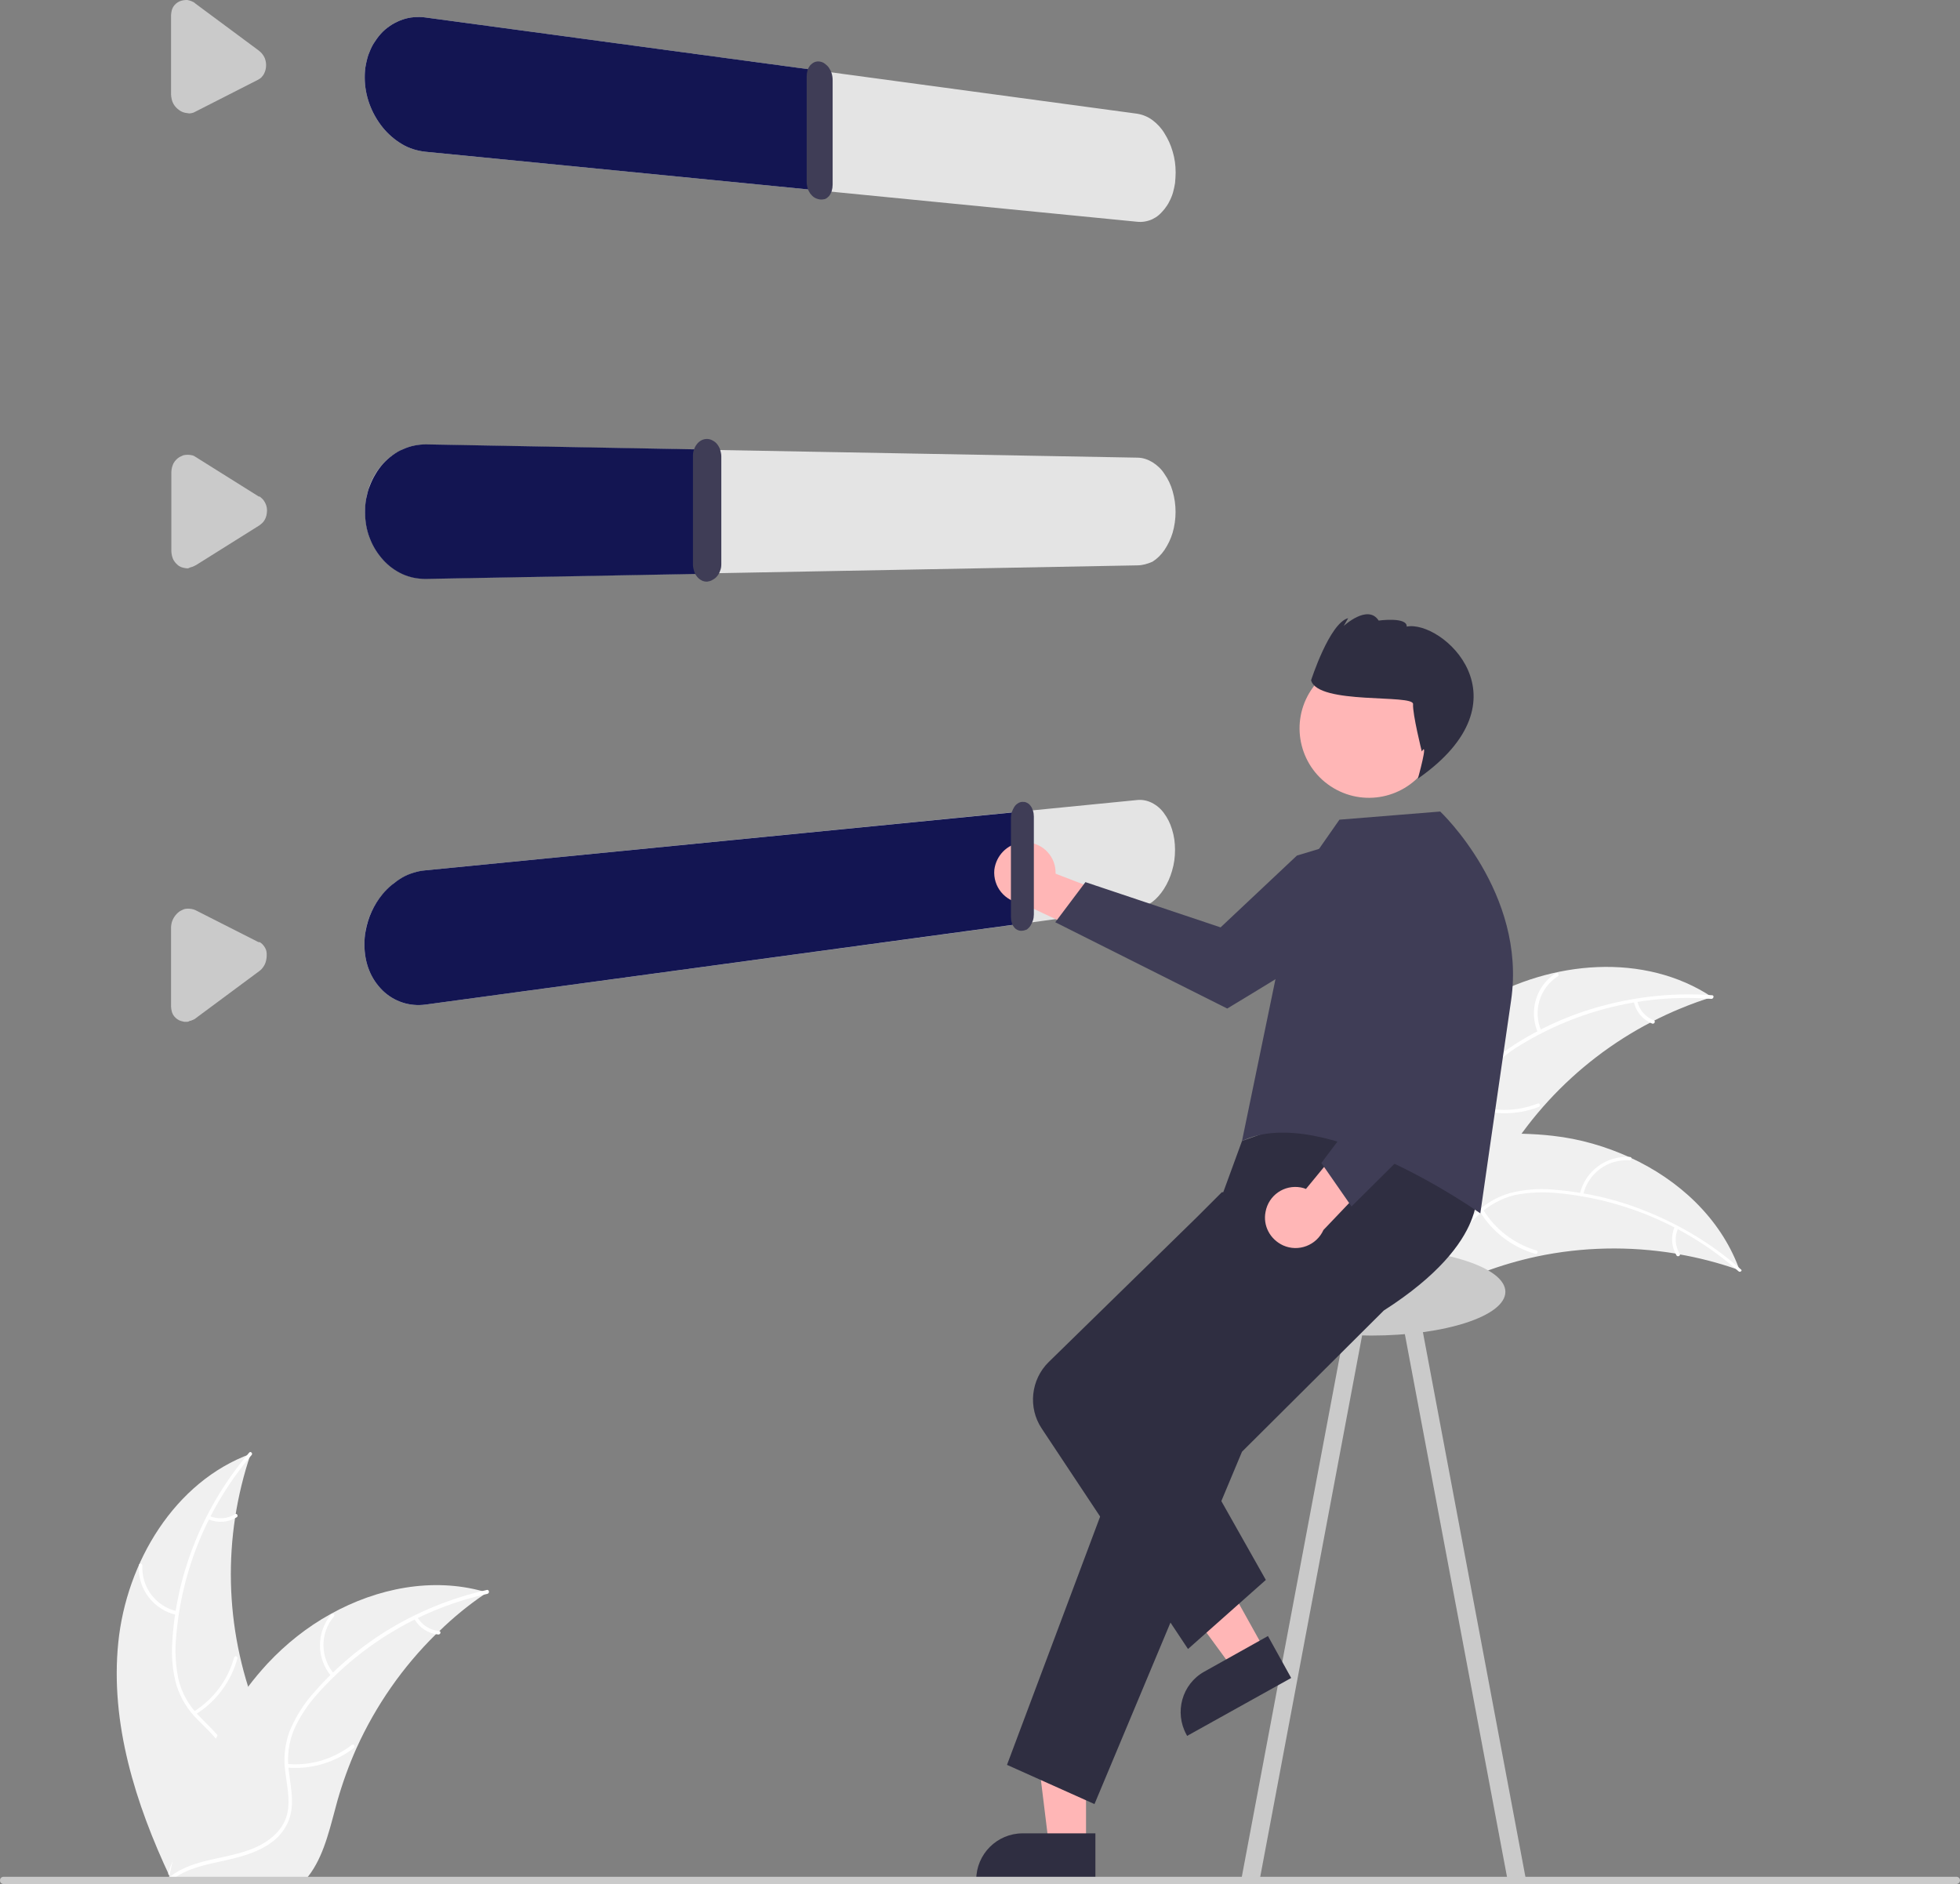 <?xml version="1.0" encoding="utf-8"?>
<svg xmlns="http://www.w3.org/2000/svg" xmlns:xlink="http://www.w3.org/1999/xlink" version="1.1" id="Layer_1" x="0px" y="0px" viewBox="0 0 649.7 624.5" style="enable-background:new 0 0 649.7 624.5;">
<rect x="0" y="0" width="649.7" height="624.5" fill="#808080" stroke="none"/>
<style type="text/css">
	.st0{fill:#F0F0F0;}
	.st1{fill:#FFFFFF;}
	.st2{fill:#E4E4E4;}
	.st3{fill:#131552;}
	.st4{fill:#3F3D56;}
	.st5{fill:#CACACA;}
	.st6{fill:#FFB6B6;}
	.st7{fill:#2F2E41;}
</style>
<path class="st0" d="M491,332c23.2-13.6,54.1-16.4,76.5-1.5c-27.9,8.7-51.8,27-67.5,51.7c-6,9.5-11.7,20.8-22.4,24.3&#xA;	c-6.7,2.2-14.1,0.8-20.4-2.2c-6.3-3-11.7-7.6-17.1-12.2l-1.7-0.4C451.3,368.2,467.8,345.6,491,332z"/>
<path class="st1" d="M567.3,331.1c-22.2-1.7-44.3,3.7-63.3,15.3c-4.1,2.4-7.8,5.5-11,9.1c-3,3.6-4.9,7.9-5.7,12.5&#xA;	c-0.8,4.3-1.1,8.8-2.9,12.8c-1.9,4.1-5.5,7.3-9.9,8.6c-5.3,1.8-11,1.5-16.5,1c-6.1-0.5-12.5-1.1-18.4,1.2c-0.7,0.3-1.1-0.8-0.4-1.1&#xA;	c10.2-4,21.2,0.5,31.7-1.4c4.9-0.9,9.6-3.2,12-7.8c2.1-4,2.4-8.6,3.2-12.9c0.7-4.5,2.4-8.8,5.1-12.5c3-3.7,6.6-6.9,10.6-9.5&#xA;	c9-5.8,18.9-10.2,29.4-13c11.9-3.2,24.2-4.4,36.4-3.5C568.3,330,568,331.1,567.3,331.1L567.3,331.1z"/>
<path class="st1" d="M509.8,342.3c-3.1-7.1-0.7-15.5,5.9-19.7c0.6-0.4,1.3,0.6,0.7,1c-6.1,3.9-8.4,11.7-5.4,18.3&#xA;	C511.3,342.6,510.2,342.9,509.8,342.3L509.8,342.3z"/>
<path class="st1" d="M487.4,365.7c7.2,2.9,15.1,2.9,22.3,0.1c0.7-0.3,1.1,0.8,0.4,1.1c-7.5,2.9-15.8,2.8-23.2-0.2&#xA;	C486.1,366.5,486.7,365.5,487.4,365.7L487.4,365.7z"/>
<path class="st1" d="M542.7,331.7c0.6,3,2.7,5.4,5.5,6.5c0.7,0.3,0.2,1.3-0.5,1.1c-3.1-1.2-5.4-3.9-6.1-7.2&#xA;	c-0.1-0.3,0.1-0.6,0.4-0.8C542.3,331.2,542.6,331.4,542.7,331.7L542.7,331.7z"/>
<path class="st0" d="M576.8,421.1c-0.4-0.2-0.9-0.3-1.4-0.5c-6.1-2.1-12.3-3.7-18.6-4.8c-0.5-0.1-1-0.2-1.5-0.3&#xA;	c-15.2-2.5-30.8-2.2-45.9,1c-6,1.3-11.9,3-17.7,5.2c-7.9,3-16.3,6.9-24.6,7.1c-0.9,0-1.7,0-2.6-0.1L438,393.9c0-0.1,0-0.2-0.1-0.3&#xA;	l-1.1-1.3c0.3-0.1,0.6-0.3,0.9-0.4c0.2-0.1,0.3-0.1,0.5-0.2c0.1,0,0.2-0.1,0.3-0.1c0,0,0.1,0,0.1,0c0.1-0.1,0.2-0.1,0.3-0.1&#xA;	c1.7-0.7,3.4-1.5,5.1-2.2c0,0,0,0,0,0c13-5.4,26.6-9.8,40.4-12c0.4-0.1,0.8-0.1,1.3-0.2c6.2-1,12.5-1.4,18.8-1.3&#xA;	c3.5,0.1,6.9,0.3,10.3,0.7c8.9,1,17.5,3.5,25.6,7.2c16.1,7.4,29.7,20,35.9,36.4C576.5,420.3,576.6,420.7,576.8,421.1z"/>
<path class="st1" d="M576.3,421.4c-16.7-14.7-37.6-23.8-59.8-25.9c-4.8-0.5-9.6-0.3-14.3,0.6c-4.5,1.1-8.7,3.4-12.1,6.6&#xA;	c-3.2,3-6.1,6.3-10,8.5c-4,2.1-8.8,2.5-13.1,0.9c-5.3-1.8-9.7-5.4-13.8-9.1c-4.6-4.1-9.3-8.4-15.4-10.1c-0.7-0.2-0.4-1.3,0.4-1.1&#xA;	c10.5,3,16.6,13.2,26.1,18c4.4,2.2,9.6,3.2,14.2,1c4.1-1.9,7.1-5.4,10.3-8.4c3.2-3.2,7.2-5.6,11.6-6.9c4.6-1.2,9.4-1.6,14.2-1.2&#xA;	c10.7,0.8,21.3,3.2,31.3,7.3c11.4,4.6,22,11,31.2,19.2C577.7,421.1,576.8,421.9,576.3,421.4L576.3,421.4z"/>
<path class="st1" d="M523.7,395.7c1.8-7.6,8.8-12.7,16.6-12.2c0.3,0,0.6,0.3,0.5,0.6c0,0.3-0.3,0.5-0.6,0.5&#xA;	c-7.2-0.5-13.8,4.3-15.4,11.4C524.6,396.8,523.5,396.5,523.7,395.7z"/>
<path class="st1" d="M491.6,400.9c4,6.6,10.3,11.4,17.7,13.6c0.7,0.2,0.4,1.3-0.4,1.1c-7.7-2.2-14.3-7.3-18.4-14.1&#xA;	C490.1,400.8,491.2,400.3,491.6,400.9L491.6,400.9z"/>
<path class="st1" d="M556.3,407.1c-1.3,2.7-1.1,5.9,0.5,8.5c0.4,0.6-0.7,1.2-1.1,0.5c-1.7-2.9-1.9-6.4-0.6-9.4&#xA;	c0.1-0.3,0.4-0.5,0.7-0.4C556.2,406.4,556.4,406.8,556.3,407.1z"/>
<path class="st0" d="M39.2,544.5c2.7-26.7,18.7-53.4,43.9-62.6c-9.4,27.7-8.7,57.8,1.9,85c4.1,10.5,9.8,21.7,6.4,32.5&#xA;	c-2.1,6.7-7.6,11.9-13.8,15.2c-6.2,3.3-13.1,5-19.9,6.6l-1.3,1.1C44.9,597.9,36.5,571.2,39.2,544.5z"/>
<path class="st1" d="M83.4,482.3c-14.4,16.9-23.2,38-25,60.2c-0.5,4.8-0.2,9.6,0.8,14.3c1.1,4.5,3.5,8.7,6.8,12c3,3.2,6.4,6,8.6,9.9&#xA;	c2.2,4,2.6,8.7,1.1,13c-1.7,5.4-5.3,9.8-8.9,14c-4,4.7-8.3,9.4-9.9,15.5c-0.2,0.7-1.3,0.4-1.1-0.3c2.8-10.6,12.9-16.8,17.6-26.4&#xA;	c2.2-4.5,3-9.6,0.8-14.2c-2-4-5.5-7-8.6-10.2c-3.3-3.2-5.7-7.1-7.1-11.5c-1.3-4.6-1.7-9.4-1.4-14.2c0.6-10.7,2.9-21.3,6.8-31.4&#xA;	c4.4-11.5,10.7-22.1,18.7-31.5C83.1,480.9,83.9,481.8,83.4,482.3z"/>
<path class="st1" d="M58.5,535.3c-7.6-1.7-12.9-8.6-12.5-16.4c0-0.3,0.3-0.6,0.6-0.6c0.3,0,0.6,0.3,0.6,0.6&#xA;	c-0.4,7.2,4.5,13.7,11.6,15.2C59.6,534.3,59.3,535.5,58.5,535.3z"/>
<path class="st1" d="M64.3,567.3c6.5-4.1,11.3-10.5,13.3-17.9c0.2-0.7,1.3-0.4,1.1,0.3c-2.1,7.7-7.1,14.4-13.9,18.6&#xA;	C64.2,568.8,63.6,567.7,64.3,567.3L64.3,567.3z"/>
<path class="st1" d="M69.4,502.5c2.8,1.2,6,1,8.5-0.6c0.6-0.4,1.2,0.6,0.6,1c-2.8,1.8-6.4,2-9.4,0.7c-0.3-0.1-0.5-0.4-0.4-0.7&#xA;	C68.7,502.6,69.1,502.5,69.4,502.5L69.4,502.5z"/>
<path class="st0" d="M161.7,527.7c-0.4,0.3-0.8,0.5-1.2,0.8c-5.3,3.6-10.3,7.7-14.9,12.2c-0.4,0.3-0.7,0.7-1.1,1&#xA;	c-11,10.8-19.9,23.6-26.3,37.7c-2.5,5.6-4.6,11.4-6.3,17.3c-2.3,8.2-4.1,17.2-8.8,24c-0.5,0.7-1,1.4-1.6,2l-43.8,1&#xA;	c-0.1,0-0.2-0.1-0.3-0.1l-1.7,0.1c0.1-0.3,0.1-0.6,0.2-0.9c0-0.2,0.1-0.4,0.1-0.5c0-0.1,0.1-0.2,0.1-0.4c0,0,0-0.1,0-0.1&#xA;	c0-0.1,0-0.2,0.1-0.3c0.4-1.8,0.8-3.6,1.2-5.4c0,0,0,0,0,0c3.3-13.7,7.7-27.3,14.1-39.7c0.2-0.4,0.4-0.8,0.6-1.1&#xA;	c2.9-5.6,6.3-10.9,10-16c2.1-2.8,4.3-5.4,6.6-7.9c6.1-6.5,13.1-12.1,20.9-16.4c15.5-8.6,33.7-12.2,50.6-7.5&#xA;	C160.8,527.5,161.3,527.6,161.7,527.7z"/>
<path class="st1" d="M161.6,528.3c-21.7,4.8-41.4,16.4-56.2,33c-3.2,3.5-5.9,7.5-7.9,11.9c-1.8,4.3-2.4,9-1.8,13.6&#xA;	c0.5,4.3,1.5,8.7,0.9,13.1c-0.6,4.5-3.2,8.5-7,11.1c-4.6,3.2-10.1,4.6-15.5,5.8c-6,1.3-12.3,2.5-17.2,6.4c-0.6,0.5-1.3-0.5-0.7-1&#xA;	c8.6-6.8,20.4-5.6,29.9-10.5c4.4-2.3,8.2-5.9,9.2-10.9c0.9-4.4-0.2-8.9-0.7-13.3c-0.7-4.5-0.2-9.1,1.3-13.4&#xA;	c1.8-4.4,4.3-8.6,7.4-12.2c7-8.2,15.2-15.3,24.3-21c10.4-6.5,21.9-11.2,33.9-13.9C162.2,527,162.3,528.1,161.6,528.3L161.6,528.3z"/>
<path class="st1" d="M109.9,555.7c-5.1-5.9-5.1-14.6-0.1-20.6c0.5-0.6,1.4,0.2,0.9,0.7c-4.7,5.5-4.6,13.7,0.1,19.1&#xA;	C111.3,555.5,110.4,556.2,109.9,555.7L109.9,555.7z"/>
<path class="st1" d="M95.2,584.7c7.7,0.7,15.3-1.6,21.4-6.3c0.6-0.5,1.3,0.5,0.7,1c-6.3,4.9-14.3,7.2-22.3,6.5&#xA;	C94.2,585.8,94.4,584.6,95.2,584.7L95.2,584.7z"/>
<path class="st1" d="M138.3,536c1.5,2.6,4.2,4.4,7.2,4.6c0.8,0.1,0.6,1.2-0.2,1.2c-3.3-0.3-6.3-2.2-7.9-5.1&#xA;	c-0.2-0.3-0.1-0.6,0.1-0.8C137.7,535.7,138.1,535.8,138.3,536L138.3,536z"/>
<g id="a319387a-1074-4617-a9d7-8c11a1aba957">
	<path id="a64f6941-3d46-45f6-b9a5-e3f4c7441463-2206" class="st2" d="M376.9,73.5L141,50.3c-2.7-0.3-5.4-1.1-7.7-2.5&#xA;		c-2.4-1.4-4.6-3.3-6.4-5.5c-3.8-4.7-6-10.6-6-16.6c0-1.5,0.1-3,0.4-4.4c0.3-1.4,0.6-2.8,1.2-4.1c0.5-1.3,1.1-2.5,1.9-3.6&#xA;		c0.7-1.1,1.6-2.2,2.5-3.1c0.9-0.9,2-1.7,3.1-2.4c2.2-1.3,4.6-2.2,7.2-2.4c1.3-0.1,2.6-0.1,3.9,0.1l235.9,31.9c1.8,0.3,3.5,1,5,2.1&#xA;		c1.6,1.2,3,2.7,4,4.4c1.2,1.9,2.1,3.9,2.7,6c0.7,2.3,1,4.6,1,7c0,1.2-0.1,2.3-0.2,3.5c-0.2,1.1-0.4,2.2-0.7,3.2&#xA;		c-0.3,1-0.7,2-1.2,2.9c-0.4,0.9-1,1.7-1.6,2.5c-0.6,0.7-1.2,1.4-1.9,2c-0.7,0.6-1.4,1-2.2,1.4C380.3,73.4,378.6,73.7,376.9,73.5&#xA;		L376.9,73.5z"/>
	<path id="f573f903-41a4-475b-90ae-b1e8d0598757-2207" class="st3" d="M272.1,63.2L141,50.3c-2.7-0.3-5.4-1.1-7.7-2.5&#xA;		c-2.4-1.4-4.6-3.3-6.4-5.5c-3.8-4.7-6-10.6-6-16.6c0-1.5,0.1-3,0.4-4.4c0.3-1.4,0.6-2.8,1.2-4.1c0.5-1.3,1.1-2.5,1.9-3.6&#xA;		c0.7-1.1,1.6-2.2,2.5-3.1c0.9-0.9,2-1.7,3.1-2.4c2.2-1.3,4.6-2.2,7.2-2.4c1.3-0.1,2.6-0.1,3.9,0.1l131,17.7L272.1,63.2z"/>
	<path id="b9dc6a73-2ff5-489e-a572-426ec7a03266-2208" class="st4" d="M271.7,66.1c-0.6-0.1-1.2-0.3-1.7-0.6c-0.5-0.3-1-0.8-1.4-1.3&#xA;		c-0.4-0.6-0.7-1.2-0.9-1.8c-0.2-0.7-0.3-1.4-0.3-2.2V25.3c0-0.7,0.1-1.4,0.3-2.1c0.2-0.6,0.5-1.1,0.9-1.6c0.4-0.4,0.9-0.8,1.4-1&#xA;		c0.5-0.2,1.1-0.3,1.7-0.2c0.6,0.1,1.2,0.3,1.7,0.7c0.5,0.4,1,0.8,1.4,1.4c0.4,0.6,0.7,1.2,0.9,1.9c0.2,0.7,0.3,1.4,0.3,2.2v34.6&#xA;		c0,0.7-0.1,1.4-0.3,2.1c-0.2,0.6-0.5,1.2-0.9,1.7c-0.4,0.4-0.8,0.8-1.4,1C272.9,66.1,272.3,66.2,271.7,66.1z"/>
	<path id="b44bc342-b83f-44d8-9fe9-a8f7383873d1-2209" class="st5" d="M62.1,37.5c-0.2,0-0.5-0.1-0.7-0.1c-0.2-0.1-0.5-0.1-0.7-0.2&#xA;		c-0.2-0.1-0.5-0.2-0.7-0.3c-0.2-0.1-0.4-0.3-0.6-0.4c-1.3-0.9-2.2-2.2-2.5-3.7c-0.1-0.5-0.2-1-0.2-1.5V5.1c0-0.5,0.1-1,0.2-1.5&#xA;		c0.1-0.5,0.3-0.9,0.5-1.3c0.5-0.8,1.2-1.4,2-1.8c0.4-0.2,0.9-0.3,1.3-0.4C61.2,0,61.6,0,62.1,0c0.5,0.1,0.9,0.2,1.4,0.4&#xA;		c0.5,0.2,0.9,0.4,1.3,0.8l20.9,15.5c0.4,0.3,0.7,0.6,1,0.9c0.6,0.7,1.1,1.5,1.3,2.4c0.1,0.4,0.2,0.9,0.2,1.4c0,0,0,0.1,0,0.1&#xA;		c0,0,0,0.1,0,0.1v0.2c0,0.5-0.1,1-0.2,1.4c-0.1,0.4-0.3,0.9-0.5,1.3c-0.2,0.4-0.5,0.7-0.8,1.1c-0.3,0.3-0.7,0.6-1.1,0.8L64.8,37&#xA;		c-0.2,0.1-0.4,0.2-0.6,0.3c-0.2,0.1-0.4,0.1-0.7,0.2c-0.2,0-0.5,0.1-0.7,0.1C62.6,37.6,62.3,37.5,62.1,37.5z"/>
</g>
<g id="ed5e4939-ca06-4842-8bf9-38ff7399ab22">
	<path id="ad4c3588-958a-44e3-8958-86383ba49959-2210" class="st2" d="M377,187.4l-235.9,4.4c-2.7,0-5.3-0.5-7.7-1.6&#xA;		c-2.4-1.1-4.6-2.7-6.4-4.7c-1.9-2.1-3.4-4.5-4.4-7.1c-2.1-5.7-2.1-11.9,0-17.6c1-2.6,2.5-5.1,4.4-7.1c1.8-2,4-3.6,6.4-4.7&#xA;		c2.4-1.1,5.1-1.7,7.7-1.6l235.9,4.3c1.8,0,3.5,0.6,5,1.5c1.6,1,3,2.3,4,3.9c1.2,1.7,2.1,3.6,2.7,5.7c1.3,4.5,1.3,9.3,0,13.8&#xA;		c-0.6,2-1.5,3.9-2.7,5.7c-1.1,1.6-2.4,2.9-4,3.9C380.4,186.9,378.7,187.4,377,187.4z"/>
	<path id="b33bc1e4-6ad7-49be-b233-6aeb4dd08a7d-2211" class="st3" d="M233.3,190.2l-92.2,1.7c-2.7,0-5.3-0.5-7.7-1.6&#xA;		c-2.4-1.1-4.6-2.7-6.4-4.7c-1.9-2.1-3.4-4.5-4.4-7.1c-1.1-2.8-1.6-5.8-1.6-8.8c0-1.5,0.1-3,0.4-4.5c0.3-1.4,0.6-2.8,1.2-4.2&#xA;		c0.5-1.3,1.1-2.6,1.9-3.9c0.7-1.2,1.6-2.4,2.5-3.4c0.9-1,2-2,3.1-2.8c1.1-0.8,2.2-1.5,3.5-2c2.4-1.1,5-1.6,7.6-1.6l92.2,1.7&#xA;		L233.3,190.2z"/>
	<path id="f48897ce-ac32-418c-8d3c-67ca4382e4e0-2212" class="st4" d="M234.4,192.8c-0.6,0-1.3-0.1-1.8-0.4&#xA;		c-0.6-0.3-1.1-0.7-1.5-1.2c-0.4-0.5-0.8-1.1-1-1.8c-0.2-0.7-0.4-1.5-0.4-2.2v-36.1c0-0.8,0.1-1.5,0.4-2.2c0.2-0.7,0.6-1.3,1-1.8&#xA;		c0.4-0.5,0.9-0.9,1.5-1.2c0.6-0.3,1.2-0.4,1.8-0.4c0.6,0,1.3,0.2,1.8,0.5c0.6,0.3,1.1,0.7,1.5,1.2c0.4,0.5,0.8,1.2,1,1.8&#xA;		c0.2,0.7,0.4,1.5,0.4,2.2V187c0,0.8-0.1,1.5-0.4,2.2c-0.2,0.7-0.6,1.3-1,1.8c-0.4,0.5-0.9,0.9-1.5,1.2&#xA;		C235.6,192.6,235,192.7,234.4,192.8z"/>
	<path id="b8c06ef9-eeb4-4e99-947d-47e1efa9800c-2213" class="st5" d="M62.2,188.4c-0.5,0-0.9-0.1-1.4-0.2c-0.2-0.1-0.5-0.1-0.7-0.2&#xA;		c-0.2-0.1-0.4-0.2-0.6-0.3c-0.4-0.2-0.8-0.6-1.1-0.9c-0.3-0.3-0.6-0.7-0.9-1.2c-0.2-0.4-0.4-0.9-0.5-1.4c-0.1-0.5-0.2-1-0.2-1.5&#xA;		v-26.2c0-0.5,0.1-1,0.2-1.5c0.1-0.5,0.3-0.9,0.5-1.4c0.5-0.9,1.2-1.6,2-2.1c0.4-0.2,0.9-0.4,1.3-0.6c0.9-0.2,1.9-0.2,2.8,0&#xA;		c0.5,0.1,0.9,0.3,1.3,0.6l20.9,13.1l0.1,0l0.1,0l0.1,0l0.1,0.1c0.3,0.2,0.6,0.5,0.9,0.8c0.3,0.3,0.5,0.7,0.7,1&#xA;		c0.2,0.4,0.4,0.8,0.5,1.2c0.1,0.4,0.2,0.8,0.2,1.3v0.4c0,0.5-0.1,1-0.2,1.5c-0.1,0.5-0.3,0.9-0.5,1.3c-0.2,0.4-0.5,0.8-0.8,1.1&#xA;		c-0.3,0.3-0.7,0.6-1.1,0.9l-20.9,13.1c-0.2,0.1-0.4,0.2-0.6,0.3c-0.2,0.1-0.4,0.2-0.7,0.3c-0.2,0.1-0.5,0.1-0.7,0.2&#xA;		C62.6,188.3,62.4,188.4,62.2,188.4z"/>
</g>
<path id="b462dce5-9b01-4b3d-8b91-2a1db41ed251-2214" class="st2" d="M376.9,301L141,333c-5.2,0.7-10.4-1-14.2-4.7&#xA;	c-1.9-1.9-3.4-4.1-4.4-6.6c-1.1-2.7-1.6-5.7-1.6-8.6c0-6.1,2.1-12,6-16.6c1.8-2.2,4-4.1,6.4-5.5c2.4-1.4,5-2.2,7.7-2.5l235.9-23.3&#xA;	c1.7-0.2,3.4,0.1,5,0.9c1.6,0.8,3,2,4,3.4c1.2,1.6,2.1,3.4,2.7,5.4c0.7,2.2,1,4.5,1,6.8c0,2.4-0.3,4.7-1,7c-0.6,2.1-1.5,4.1-2.7,6&#xA;	c-1.1,1.7-2.4,3.2-4,4.4C380.4,300,378.7,300.7,376.9,301z"/>
<path id="aa3c64d8-5563-4d05-b78c-2abe85ac0fb1-2215" class="st3" d="M339.8,306L141,333c-5.2,0.7-10.4-1-14.2-4.7&#xA;	c-1.9-1.9-3.4-4.1-4.4-6.6c-1.1-2.7-1.6-5.7-1.6-8.6c0-1.5,0.1-3,0.4-4.5c0.8-4.5,2.7-8.7,5.6-12.2c0.9-1.1,2-2.2,3.1-3.1&#xA;	c1.1-0.9,2.2-1.7,3.4-2.4c1.2-0.7,2.4-1.2,3.7-1.6c1.3-0.4,2.6-0.7,3.9-0.8l198.8-19.6L339.8,306z"/>
<path id="b26b52bd-87f8-4a7b-abf9-07c8514958b4-2216" class="st5" d="M62.1,338.7c-0.2,0-0.5,0-0.7,0c-0.2,0-0.5,0-0.7-0.1&#xA;	c-0.5-0.1-0.9-0.2-1.3-0.4c-0.8-0.4-1.5-1-2-1.8c-0.2-0.4-0.4-0.8-0.5-1.3c-0.1-0.5-0.2-1-0.2-1.5v-26.2c0-0.5,0.1-1,0.2-1.5&#xA;	c0.4-1.5,1.3-2.8,2.5-3.7c0.4-0.3,0.9-0.5,1.3-0.7c0.4-0.2,0.9-0.3,1.4-0.3c0.5,0,0.9,0,1.4,0.1c0.5,0.1,0.9,0.2,1.3,0.4l20.9,10.6&#xA;	l0.1,0l0.1,0l0.1,0l0.1,0c0.3,0.2,0.6,0.4,0.9,0.7c0.3,0.3,0.5,0.6,0.7,0.9c0.2,0.3,0.4,0.7,0.5,1c0.1,0.4,0.2,0.8,0.2,1.2&#xA;	c0,0.1,0,0.1,0,0.2c0,0.1,0,0.1,0,0.2c0,0.1,0,0.1,0,0.2c0,0.1,0,0.1,0,0.2c0,0.5-0.1,1-0.2,1.5c-0.2,1-0.7,1.9-1.3,2.6&#xA;	c-0.3,0.4-0.7,0.7-1.1,1l-20.9,15.5c-0.2,0.2-0.4,0.3-0.6,0.4c-0.2,0.1-0.4,0.2-0.7,0.3c-0.2,0.1-0.5,0.2-0.7,0.2&#xA;	C62.6,338.6,62.3,338.7,62.1,338.7z"/>
<path class="st6" d="M338.4,279.3c5.5-0.8,10.6,3,11.4,8.5c0.1,0.6,0.1,1.2,0.1,1.8l33.3,12.8l-15.1,10.8l-29.4-13.8&#xA;	c-5.6-0.6-9.6-5.5-9.1-11.1C330.2,283.6,333.8,279.9,338.4,279.3L338.4,279.3z"/>
<path class="st4" d="M465,273l5.6,10.3c-1.4,6.5-4.9,12.4-10,16.6c-8.6,7.3-53.8,34.4-53.8,34.4l-57-28.6l10-13.3l44.8,15l25.3-23.8&#xA;	L465,273z"/>
<rect x="482" y="432.7" transform="matrix(0.983 -0.185 0.185 0.983 -89.511 98.953)" class="st5" width="6" height="192"/>
<rect x="336.2" y="525.7" transform="matrix(0.185 -0.983 0.983 0.185 -167.367 855.558)" class="st5" width="192" height="6"/>
<ellipse class="st5" cx="454.5" cy="428.2" rx="44.5" ry="14.5"/>
<polygon class="st6" points="360,611.7 347.7,611.7 341.9,564.4 360,564.4"/>
<path class="st7" d="M363.1,623.6l-39.5,0v-0.5c0-8.5,6.9-15.4,15.4-15.4h0l24.1,0L363.1,623.6z"/>
<polygon class="st6" points="419.5,547.4 408.8,553.3 380.7,514.9 396.5,506.1"/>
<path class="st7" d="M428,556.2l-34.5,19.2l-0.2-0.4c-4.1-7.4-1.5-16.8,5.9-20.9l0,0l21.1-11.8L428,556.2z"/>
<path class="st7" d="M489.2,392.7c0,0,5.9,18.4-30.5,41.7l-47,46.8L362.8,598l-29-13l44.6-118.9l26.1-45.6l0.8-24.8l6.4-17.5&#xA;	l46.5-16.5L489.2,392.7z"/>
<path class="st7" d="M393.8,546.6l-48.5-73.1c-4.6-6.9-3.6-16.2,2.3-22l49.1-48l8.3-8.3h18.6l-8.7,32.2l-30.3,34.3l35,62&#xA;	L393.8,546.6z"/>
<path class="st4" d="M429.4,292.6l14.6-20.9l33.4-2.7c0,0,28.7,27,23.5,62.6s-10.2,70.6-10.2,70.6s-52-37-79-24L429.4,292.6z"/>
<path class="st6" d="M419.5,401.7c1-5.5,6.2-9.1,11.7-8.1c0.6,0.1,1.2,0.3,1.7,0.5l22.7-27.6l5.5,17.7l-22.4,23.5&#xA;	c-2.3,5.1-8.3,7.4-13.4,5.1C421,410.8,418.6,406.3,419.5,401.7z"/>
<path class="st4" d="M448,399.9l-10-14.4l28.4-37.8l-14.6-31.3l1.1-37.2l12.1-2.2l0.1,0.1c5.9,3.4,10.4,8.7,12.9,15&#xA;	c3,7.5,9.7,35.8,13.5,52c1.5,6.4-0.4,13.1-5.1,17.7L448,399.9z"/>
<ellipse transform="matrix(0.511 -0.86 0.86 0.511 14.17 508.168)" class="st6" cx="453.7" cy="241.6" rx="23" ry="23"/>
<path class="st7" d="M468.4,233.4c-0.2,3.3,2.9,15.7,2.9,15.7c2.3-3.9-1.3,9-1.3,9c37.7-26.3,7.9-52.7-3.7-50.4c0.2-3.3-9.3-2-9.3-2&#xA;	c-3.6-5.6-11.6,1.8-11.6,1.8l1.5-2.6c-6.2,1.6-12.3,20.6-12.3,20.6C436.8,233.7,468.7,230,468.4,233.4z"/>
<path id="ac880d58-80e8-403c-adcc-ec282a435c95-2217" class="st4" d="M338.9,308.5c-0.5,0.1-1,0-1.5-0.2c-0.5-0.2-0.9-0.5-1.2-0.9&#xA;	c-0.4-0.5-0.7-1-0.8-1.5c-0.2-0.6-0.3-1.3-0.3-2v-32.7c0-0.7,0.1-1.4,0.3-2c0.2-0.6,0.5-1.2,0.8-1.7c0.3-0.5,0.7-0.9,1.2-1.2&#xA;	c0.4-0.3,1-0.5,1.5-0.5c0.5,0,1,0,1.5,0.3c0.5,0.2,0.9,0.6,1.2,1c0.4,0.5,0.6,1,0.8,1.6c0.2,0.6,0.3,1.3,0.3,2v32.4&#xA;	c0,0.7-0.1,1.4-0.3,2c-0.2,0.6-0.5,1.2-0.8,1.7c-0.3,0.5-0.7,0.9-1.2,1.3C340,308.2,339.5,308.5,338.9,308.5z"/>
<path class="st5" d="M648.5,624.5H1.2c-0.7,0-1.2-0.5-1.2-1.2c0-0.7,0.5-1.2,1.2-1.2h647.3c0.7,0,1.2,0.5,1.2,1.2&#xA;	C649.7,624,649.1,624.5,648.5,624.5z"/>
</svg>